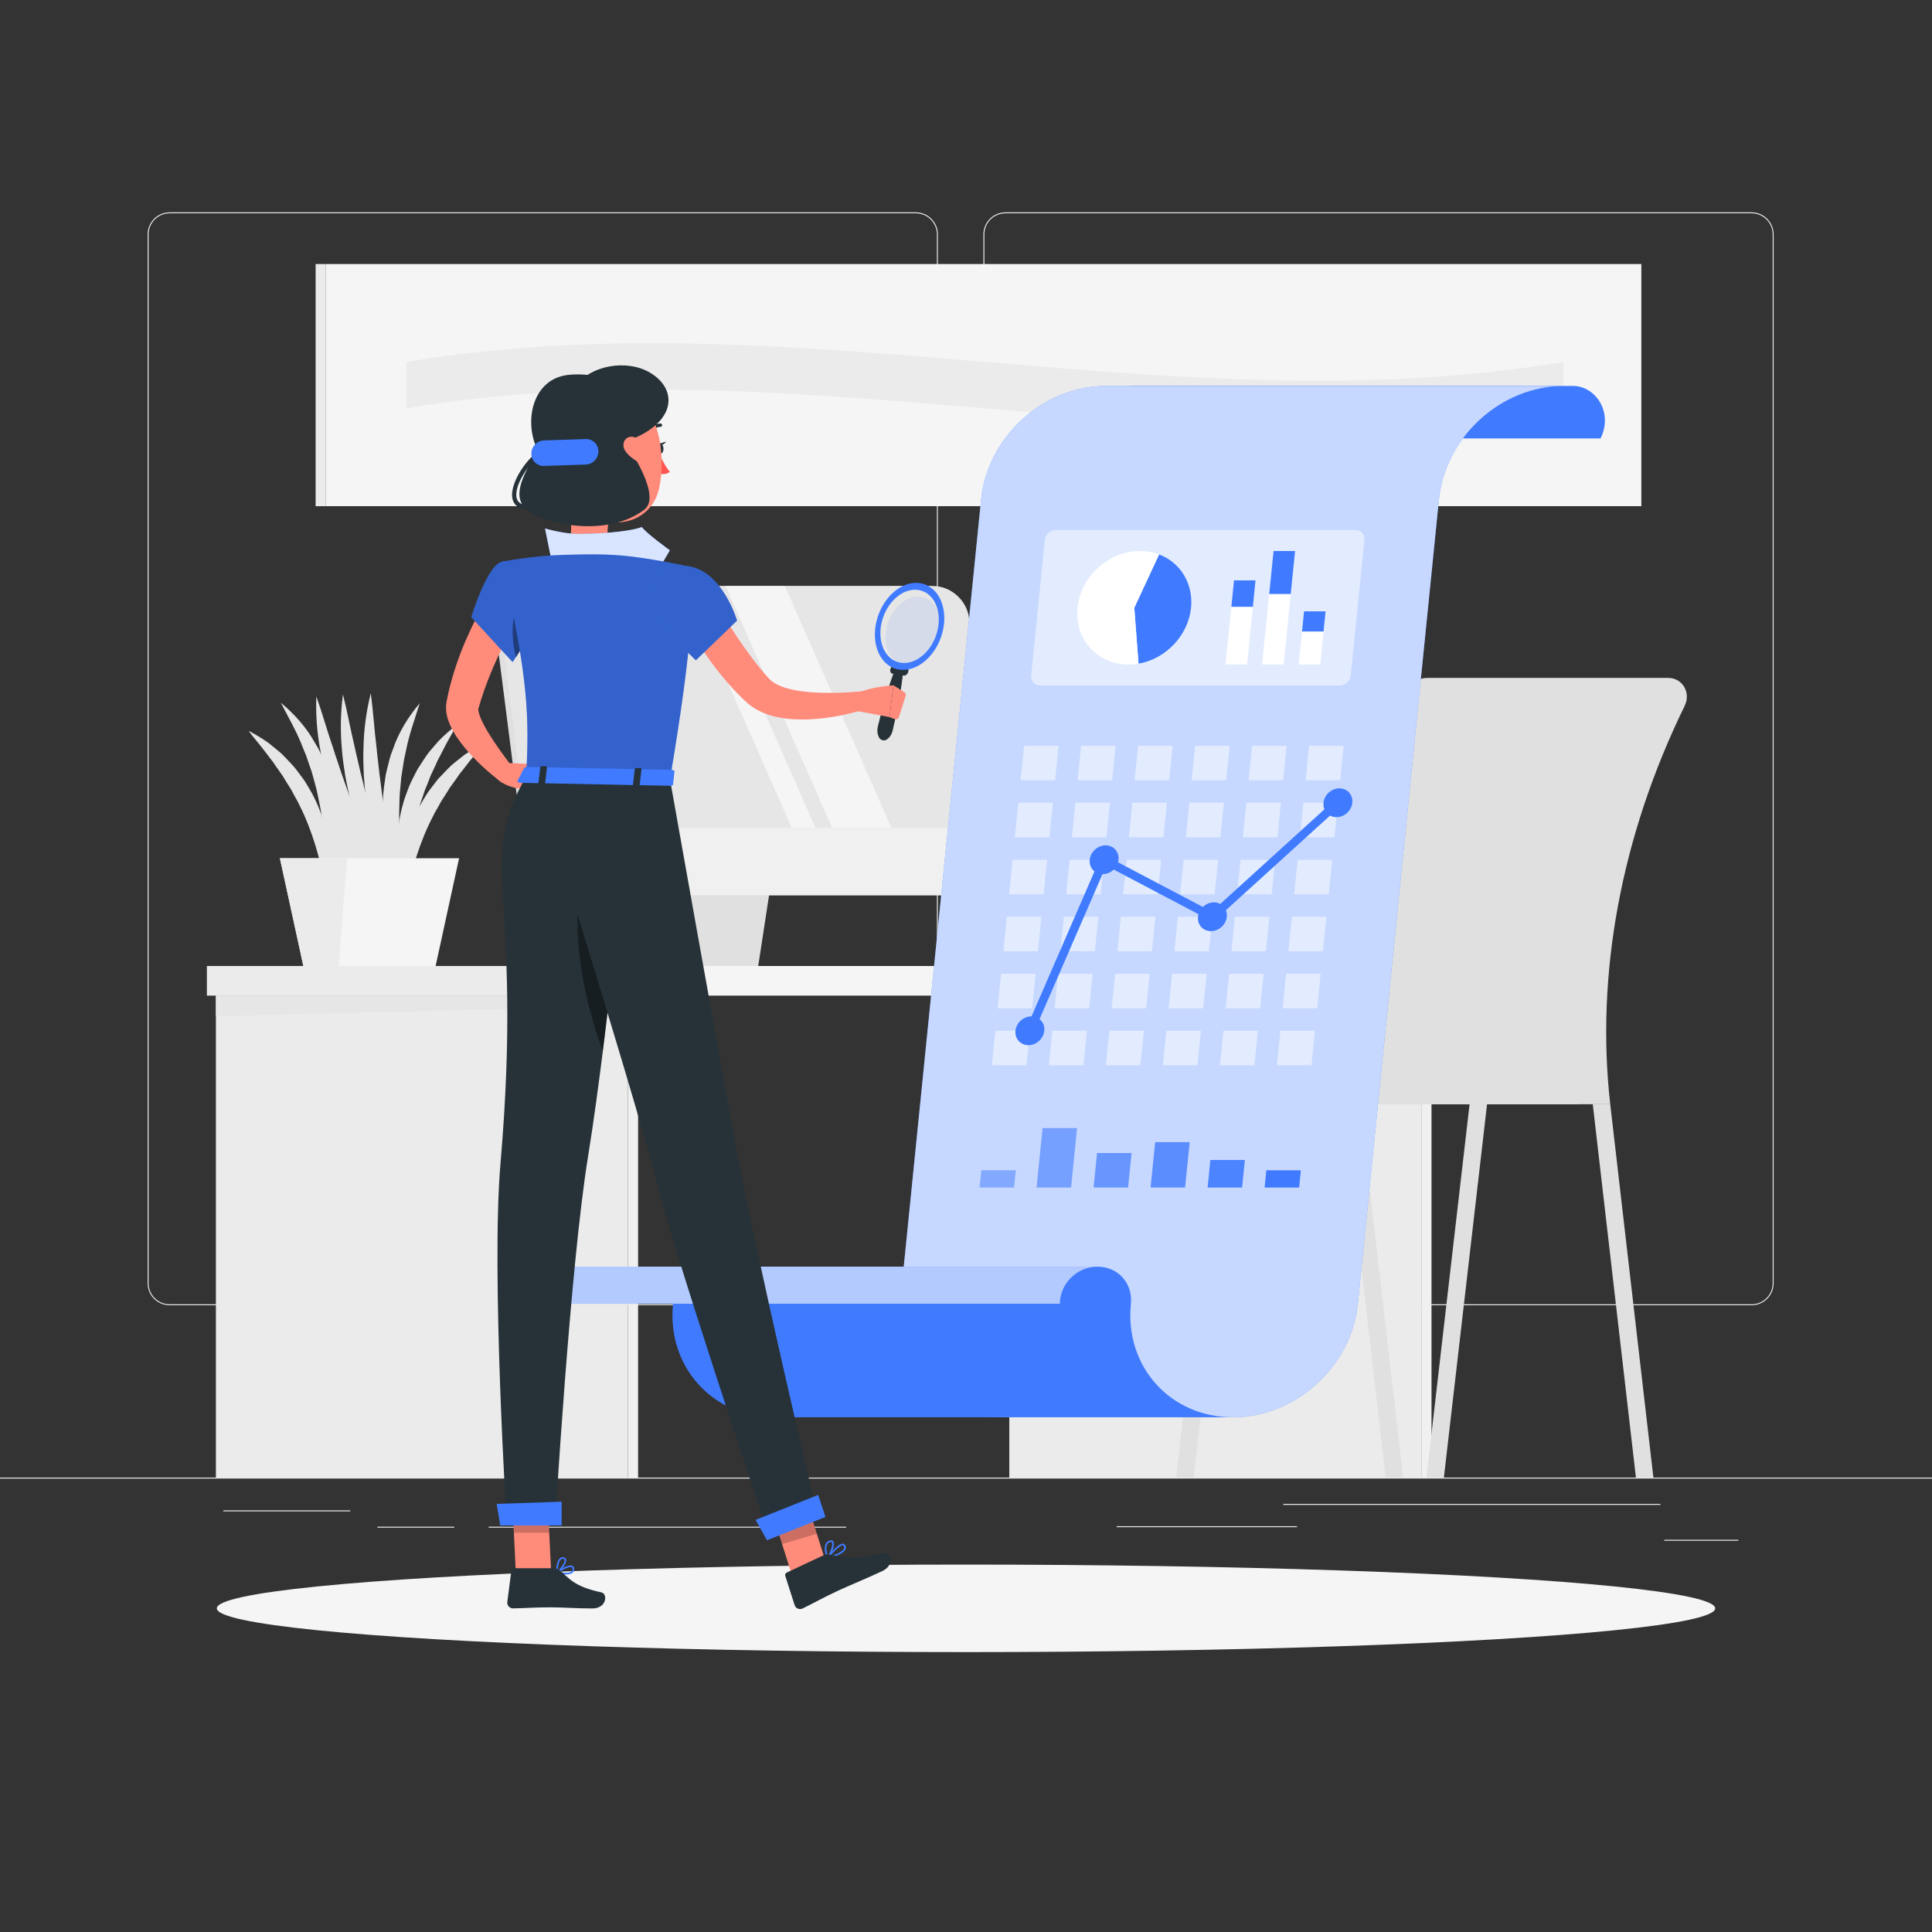 <?xml version="1.0" encoding="utf-8"?>
<!-- Generator: Adobe Illustrator 27.5.0, SVG Export Plug-In . SVG Version: 6.00 Build 0)  -->
<svg version="1.1" xmlns="http://www.w3.org/2000/svg" xmlns:xlink="http://www.w3.org/1999/xlink" x="0px" y="0px"
	 viewBox="0 0 500 500" style="enable-background:new 0 0 500 500;" xml:space="preserve">
<rect x="0" y="0" width="500" height="500" fill="#333333" stroke="none"/>
<g id="Background_Complete">
	<g>
		<rect y="382.398" style="fill:#EBEBEB;" width="500" height="0.25"/>
		<rect x="332.111" y="389.208" style="fill:#EBEBEB;" width="97.597" height="0.25"/>
		<rect x="289" y="394.986" style="fill:#EBEBEB;" width="46.667" height="0.25"/>
		<rect x="430.709" y="398.494" style="fill:#EBEBEB;" width="19.192" height="0.25"/>
		<rect x="126.473" y="395.111" style="fill:#EBEBEB;" width="92.527" height="0.25"/>
		<rect x="97.667" y="395.111" style="fill:#EBEBEB;" width="19.903" height="0.25"/>
		<rect x="57.792" y="390.888" style="fill:#EBEBEB;" width="32.862" height="0.25"/>
		<path style="fill:#EBEBEB;" d="M237.014,337.8H43.915c-3.147,0-5.708-2.56-5.708-5.708V60.66c0-3.147,2.561-5.708,5.708-5.708
			h193.099c3.146,0,5.707,2.561,5.707,5.708v271.432C242.721,335.239,240.16,337.8,237.014,337.8z M43.915,55.203
			c-3.01,0-5.458,2.448-5.458,5.458v271.432c0,3.01,2.448,5.458,5.458,5.458h193.099c3.009,0,5.457-2.448,5.457-5.458V60.66
			c0-3.009-2.448-5.458-5.457-5.458H43.915z"/>
		<path style="fill:#EBEBEB;" d="M453.31,337.8H260.212c-3.147,0-5.707-2.56-5.707-5.708V60.66c0-3.147,2.561-5.708,5.707-5.708
			H453.31c3.148,0,5.708,2.561,5.708,5.708v271.432C459.019,335.239,456.458,337.8,453.31,337.8z M260.212,55.203
			c-3.009,0-5.457,2.448-5.457,5.458v271.432c0,3.01,2.448,5.458,5.457,5.458H453.31c3.01,0,5.458-2.448,5.458-5.458V60.66
			c0-3.009-2.448-5.458-5.458-5.458H260.212z"/>
	</g>
	<g>
		<g>
			
				<rect x="53.541" y="250" transform="matrix(-1 -1.224647e-16 1.224647e-16 -1 225.458 507.667)" style="fill:#EBEBEB;" width="118.376" height="7.667"/>
			
				<rect x="55.874" y="257.667" transform="matrix(-1 -1.224647e-16 1.224647e-16 -1 218.373 640.065)" style="fill:#EBEBEB;" width="106.625" height="124.732"/>
			<rect x="162.499" y="257.667" style="fill:#F0F0F0;" width="2.64" height="124.732"/>
			<polygon style="fill:#E6E6E6;" points="162.499,257.667 55.874,257.667 55.874,263 162.499,260.333 			"/>
			
				<rect x="261.208" y="257.667" transform="matrix(-1 -1.224647e-16 1.224647e-16 -1 629.04 640.065)" style="fill:#EBEBEB;" width="106.624" height="124.732"/>
			<rect x="367.832" y="257.667" style="fill:#F0F0F0;" width="2.64" height="124.732"/>
			<polygon style="fill:#E6E6E6;" points="367.832,257.667 261.208,257.667 261.208,263 367.832,260.333 			"/>
			<rect x="171.917" y="250" style="fill:#F5F5F5;" width="207.111" height="7.667"/>
		</g>
		<g>
			<path style="fill:#E0E0E0;" d="M145.219,231.664h105.119c4.499,0,7.71-3.681,7.136-8.18l-8.124-63.638
				c-0.574-4.499-4.725-8.18-9.225-8.18H135.006c-4.499,0-7.71,3.681-7.136,8.18l8.124,63.638
				C136.569,227.983,140.72,231.664,145.219,231.664z"/>
			<polygon style="fill:#E0E0E0;" points="180.705,198.327 204.157,198.327 196.225,250 172.773,250 			"/>
			<path style="fill:#E6E6E6;" d="M146.636,231.664h105.119c4.499,0,7.71-3.681,7.136-8.18l-8.124-63.638
				c-0.574-4.499-4.725-8.18-9.224-8.18H136.423c-4.499,0-7.71,3.681-7.136,8.18l8.124,63.638
				C137.986,227.983,142.137,231.664,146.636,231.664z"/>
			<polygon style="fill:#F5F5F5;" points="187.791,151.666 203.124,151.666 230.706,214.273 215.373,214.273 			"/>
			<polygon style="fill:#F5F5F5;" points="177.333,151.666 183.471,151.666 211.052,214.273 204.915,214.273 			"/>
			<path style="fill:#F0F0F0;" d="M257.715,214.273l1.176,9.211c0.574,4.499-2.637,8.18-7.136,8.18H146.636
				c-4.499,0-8.65-3.681-9.224-8.18l-1.176-9.211H257.715z"/>
		</g>
		<g>
			<g>
				<path style="fill:#E6E6E6;" d="M105.135,233.07c-1.211-3.889-1.228-8.082-0.644-12.127c0.622-4.052,1.872-8.046,3.783-11.702
					c0.441-0.933,1.025-1.786,1.535-2.68l0.811-1.313c0.285-0.428,0.599-0.835,0.909-1.245c0.625-0.816,1.239-1.637,1.881-2.435
					c0.695-0.754,1.406-1.492,2.119-2.221l1.076-1.084c0.372-0.347,0.774-0.665,1.168-0.988c0.788-0.646,1.584-1.277,2.384-1.893
					c1.66-1.164,3.422-2.184,5.205-3.101c-1.197,1.669-2.555,3.084-3.761,4.631c-0.592,0.784-1.187,1.554-1.791,2.307
					c-0.293,0.385-0.616,0.741-0.9,1.131l-0.822,1.188c-0.552,0.785-1.109,1.561-1.677,2.324c-0.491,0.82-1.009,1.615-1.516,2.417
					c-0.246,0.405-0.53,0.786-0.767,1.195l-0.68,1.245c-0.447,0.831-0.977,1.62-1.365,2.48c-1.755,3.344-3.147,6.859-4.319,10.488
					C106.601,225.33,105.701,229.081,105.135,233.07z"/>
				<path style="fill:#E6E6E6;" d="M84.112,230.152c-0.52-3.996-1.377-7.757-2.5-11.412c-1.131-3.642-2.483-7.172-4.199-10.537
					c-0.379-0.865-0.899-1.659-1.337-2.495l-0.666-1.253c-0.233-0.412-0.512-0.796-0.754-1.203
					c-0.497-0.807-1.007-1.608-1.488-2.434c-0.56-0.769-1.107-1.551-1.65-2.343l-0.809-1.198c-0.279-0.392-0.598-0.752-0.887-1.141
					c-0.595-0.761-1.182-1.537-1.765-2.328c-1.188-1.561-2.531-2.991-3.708-4.674c1.774,0.938,3.524,1.978,5.17,3.161
					c0.793,0.625,1.582,1.265,2.362,1.92c0.39,0.328,0.788,0.649,1.156,1.001l1.064,1.096c0.705,0.738,1.408,1.484,2.094,2.245
					c0.633,0.804,1.237,1.633,1.853,2.456c0.305,0.413,0.615,0.824,0.895,1.255l0.796,1.322c0.5,0.899,1.074,1.76,1.504,2.697
					c1.87,3.677,3.074,7.686,3.65,11.744C85.433,222.085,85.367,226.277,84.112,230.152z"/>
				<path style="fill:#E6E6E6;" d="M84.426,231.949c0.117-4.516,0.037-8.889-0.283-13.223c-0.322-4.329-0.945-8.588-1.87-12.763
					c-0.387-2.11-1.065-4.136-1.599-6.213c-0.345-1.011-0.718-2.013-1.049-3.036c-0.311-1.033-0.734-2.017-1.158-3.007
					c-1.51-4.069-3.705-7.805-5.794-11.849c3.448,2.882,6.594,6.333,8.815,10.357l0.877,1.488c0.29,0.498,0.493,1.036,0.745,1.554
					c0.485,1.043,0.946,2.1,1.403,3.16c0.729,2.181,1.51,4.362,1.943,6.626c0.992,4.495,1.351,9.12,1.044,13.677
					C87.162,223.265,86.282,227.8,84.426,231.949z"/>
				<path style="fill:#E6E6E6;" d="M103.419,234.661c-2.423-4.112-4.118-8.572-5.527-13.093c-1.387-4.534-2.397-9.182-3.032-13.885
					c-0.356-2.346-0.525-4.717-0.708-7.081c-0.076-2.375-0.208-4.743-0.084-7.119c0.103-4.742,0.733-9.483,1.895-14.088
					c0.629,4.732,0.901,9.354,1.471,13.961c0.203,2.303,0.537,4.594,0.766,6.886l0.447,3.43c0.12,1.146,0.285,2.287,0.457,3.427
					c0.612,4.57,1.307,9.131,2.058,13.706L103.419,234.661z"/>
				<path style="fill:#E6E6E6;" d="M102.481,233.75c-2.877-3.808-5.071-8.045-6.987-12.375c-1.896-4.346-3.431-8.848-4.599-13.447
					c-0.621-2.29-1.061-4.626-1.513-6.954c-0.347-2.35-0.749-4.688-0.897-7.063c-0.44-4.723-0.356-9.505,0.272-14.212
					c1.166,4.63,1.965,9.19,3.057,13.701c0.465,2.265,1.059,4.502,1.548,6.754l0.835,3.357c0.25,1.125,0.545,2.239,0.846,3.352
					c1.13,4.47,2.343,8.922,3.611,13.381L102.481,233.75z"/>
				<path style="fill:#E6E6E6;" d="M100.629,232.74c-3.223-3.52-5.807-7.531-8.123-11.661c-2.297-4.147-4.251-8.485-5.847-12.953
					c-0.834-2.221-1.493-4.506-2.162-6.78c-0.568-2.307-1.188-4.597-1.56-6.947c-0.884-4.66-1.251-9.429-1.07-14.174
					c1.598,4.499,2.823,8.963,4.337,13.351c0.677,2.211,1.479,4.382,2.178,6.577l1.149,3.263c0.355,1.096,0.753,2.178,1.158,3.258
					c1.547,4.343,3.174,8.661,4.858,12.98L100.629,232.74z"/>
				<path style="fill:#E6E6E6;" d="M105.787,231.535c-1.912-3.597-2.706-7.713-2.882-11.797c-0.141-4.097,0.346-8.254,1.546-12.201
					c0.26-0.998,0.676-1.946,1.011-2.918l0.554-1.441c0.2-0.473,0.434-0.932,0.662-1.392c0.463-0.918,0.914-1.839,1.397-2.742
					c0.543-0.87,1.105-1.727,1.67-2.576l0.857-1.265c0.301-0.41,0.637-0.797,0.964-1.187c0.654-0.781,1.32-1.548,1.991-2.302
					c1.415-1.452,2.957-2.781,4.54-4.014c-0.866,1.862-1.939,3.505-2.836,5.248c-0.436,0.88-0.878,1.747-1.332,2.6
					c-0.217,0.433-0.468,0.843-0.675,1.278l-0.588,1.32c-0.397,0.874-0.8,1.74-1.217,2.595c-0.33,0.897-0.692,1.774-1.041,2.656
					c-0.167,0.444-0.375,0.87-0.532,1.316l-0.437,1.35c-0.285,0.9-0.659,1.773-0.881,2.69c-1.104,3.612-1.82,7.324-2.298,11.107
					C105.79,223.657,105.602,227.51,105.787,231.535z"/>
				<path style="fill:#E6E6E6;" d="M105.79,233.36c-2.55-3.762-4.207-8.075-5.333-12.491c-1.097-4.434-1.549-9.05-1.356-13.65
					c0.032-2.305,0.421-4.589,0.758-6.863c0.266-1.123,0.535-2.245,0.831-3.356c0.157-0.554,0.263-1.118,0.462-1.66l0.604-1.618
					c1.485-4.35,3.982-8.296,6.875-11.735c-1.352,4.346-2.862,8.408-3.64,12.678c-0.244,1.049-0.489,2.092-0.615,3.163
					c-0.148,1.065-0.341,2.117-0.504,3.172c-0.163,2.139-0.478,4.251-0.491,6.397c-0.183,4.272-0.054,8.575,0.384,12.894
					C104.205,224.614,104.888,228.934,105.79,233.36z"/>
				<polygon style="fill:#E6E6E6;" points="98.952,227.644 86.883,207.075 85.388,227.11 				"/>
			</g>
			<g>
				<polygon style="fill:#F5F5F5;" points="118.813,222.102 72.437,222.102 78.51,250 112.74,250 				"/>
				<polygon style="fill:#EBEBEB;" points="89.84,222.102 72.437,222.102 78.51,250 87.65,250 				"/>
			</g>
		</g>
		<g>
			<path style="fill:#E0E0E0;" d="M416.729,285.78h-73.721c-3.942-34.84,3.299-72.293,21.366-107.281
				c0.964-1.866,2.921-3.055,4.965-3.055h62.373c3.738,0,5.958,3.809,4.272,7.257C419.467,216.473,412.944,252.331,416.729,285.78z"
				/>
			<path style="fill:#E0E0E0;" d="M399.24,276.606h-81.26c-5.046,0-9.174,4.128-9.174,9.174h99.608
				C408.414,280.734,404.285,276.606,399.24,276.606z"/>
			<polygon style="fill:#E0E0E0;" points="363.132,382.398 358.61,382.398 347.44,285.78 351.962,285.78 			"/>
			<polygon style="fill:#E0E0E0;" points="427.899,382.398 423.376,382.398 412.207,285.78 416.729,285.78 			"/>
			<polygon style="fill:#E0E0E0;" points="369.155,382.398 373.678,382.398 384.848,285.78 380.325,285.78 			"/>
			<polygon style="fill:#E0E0E0;" points="304.389,382.398 308.911,382.398 320.081,285.78 315.559,285.78 			"/>
		</g>
		<g>
			<rect x="84.257" y="68.333" style="fill:#F5F5F5;" width="340.52" height="62.667"/>
			
				<rect x="81.685" y="68.333" transform="matrix(-1 -1.224647e-16 1.224647e-16 -1 165.942 199.333)" style="fill:#EBEBEB;" width="2.573" height="62.667"/>
			<path style="fill:#EBEBEB;" d="M404.556,105.667c-99.778,16.8-199.556-16.8-299.333,0c0-4,0-8,0-12
				c99.778-16.8,199.556,16.8,299.333,0C404.556,97.667,404.556,101.667,404.556,105.667z"/>
		</g>
	</g>
</g>
<g id="Background_Simple" style="display:none;">
	<g style="display:inline;">
		<path style="fill:#407BFF;" d="M256.259,136.555c-61.957,12.099-181.96,17.099-166.238,106.023
			c15.606,88.272,152.073,79.541,214.675,51.502c63.286-28.346,184.806-151.554,107.592-205.232
			C359.162,51.915,324.695,123.191,256.259,136.555z"/>
		<path style="opacity:0.9;fill:#FFFFFF;" d="M256.259,136.555c-61.957,12.099-181.96,17.099-166.238,106.023
			c15.606,88.272,152.073,79.541,214.675,51.502c63.286-28.346,184.806-151.554,107.592-205.232
			C359.162,51.915,324.695,123.191,256.259,136.555z"/>
	</g>
</g>
<g id="Shadow_1_">
	<ellipse id="_x3C_Path_x3E__177_" style="fill:#F5F5F5;" cx="250" cy="416.238" rx="193.889" ry="11.323"/>
</g>
<g id="Data_Sheet">
	<g>
		<g>
			<path style="fill:#407BFF;" d="M377.946,99.876h29.134c5.798,0,10.508,6.792,7.145,13.584H298.767
				c4.029-7.972-3.145-13.584-7.145-13.584H377.946z"/>
			<g>
				<path style="fill:#407BFF;" d="M286.241,99.876h89.123h29.372c-16.221,0-30.698,13.151-32.333,29.372l-20.986,208.168
					c-1.635,16.222-16.111,29.372-32.333,29.372h-59.752c-16.222,0-28.046-13.151-26.411-29.372l20.986-208.168
					C255.543,113.026,270.019,99.876,286.241,99.876z"/>
				<path style="opacity:0.7;fill:#FFFFFF;" d="M286.241,99.876h89.123h29.372c-16.221,0-30.698,13.151-32.333,29.372
					l-20.986,208.168c-1.635,16.222-16.111,29.372-32.333,29.372h-59.752c-16.222,0-28.046-13.151-26.411-29.372l20.986-208.168
					C255.543,113.026,270.019,99.876,286.241,99.876z"/>
			</g>
			<path style="fill:#407BFF;" d="M292.673,337.417L292.673,337.417c0.535-5.303-3.331-9.601-8.633-9.601h-29.133h-89.363
				c5.303,0,9.168,4.299,8.633,9.601l0,0c-1.635,16.222,10.19,29.372,26.411,29.372h89.123h29.372
				C302.863,366.789,291.038,353.638,292.673,337.417z"/>
			<g>
				<path style="fill:#407BFF;" d="M171.793,327.815h-29.134c-5.303,0-9.675,4.299-9.766,9.602h141.381
					c0.091-5.303,4.464-9.602,9.767-9.602H171.793z"/>
				<path style="opacity:0.6;fill:#FFFFFF;" d="M171.793,327.815h-29.134c-5.303,0-9.675,4.299-9.766,9.602h141.381
					c0.091-5.303,4.464-9.602,9.767-9.602H171.793z"/>
			</g>
		</g>
		<g>
			<g>
				<g style="opacity:0.5;">
					<polygon style="fill:#FFFFFF;" points="273.07,201.933 264.135,201.933 265.036,192.998 273.971,192.998 					"/>
					<polygon style="fill:#FFFFFF;" points="287.823,201.933 278.888,201.933 279.789,192.998 288.724,192.998 					"/>
					<polygon style="fill:#FFFFFF;" points="302.576,201.933 293.641,201.933 294.542,192.998 303.477,192.998 					"/>
					<polygon style="fill:#FFFFFF;" points="317.329,201.933 308.395,201.933 309.295,192.998 318.23,192.998 					"/>
					<polygon style="fill:#FFFFFF;" points="332.083,201.933 323.148,201.933 324.049,192.998 332.983,192.998 					"/>
					<polygon style="fill:#FFFFFF;" points="346.836,201.933 337.901,201.933 338.802,192.998 347.737,192.998 					"/>
					<polygon style="fill:#FFFFFF;" points="271.582,216.686 262.648,216.686 263.548,207.751 272.483,207.751 					"/>
					<polygon style="fill:#FFFFFF;" points="286.336,216.686 277.401,216.686 278.302,207.751 287.237,207.751 					"/>
					<polygon style="fill:#FFFFFF;" points="301.089,216.686 292.154,216.686 293.055,207.751 301.99,207.751 					"/>
					<polygon style="fill:#FFFFFF;" points="315.842,216.686 306.907,216.686 307.808,207.751 316.743,207.751 					"/>
					<polygon style="fill:#FFFFFF;" points="330.595,216.686 321.661,216.686 322.561,207.751 331.496,207.751 					"/>
					<polygon style="fill:#FFFFFF;" points="345.349,216.686 336.414,216.686 337.315,207.751 346.249,207.751 					"/>
					<polygon style="fill:#FFFFFF;" points="270.095,231.439 261.16,231.439 262.061,222.504 270.996,222.504 					"/>
					<polygon style="fill:#FFFFFF;" points="284.848,231.439 275.914,231.439 276.814,222.504 285.749,222.504 					"/>
					<polygon style="fill:#FFFFFF;" points="299.602,231.439 290.667,231.439 291.568,222.504 300.502,222.504 					"/>
					<polygon style="fill:#FFFFFF;" points="314.355,231.439 305.42,231.439 306.321,222.504 315.256,222.504 					"/>
					<polygon style="fill:#FFFFFF;" points="329.108,231.439 320.173,231.439 321.074,222.504 330.009,222.504 					"/>
					<polygon style="fill:#FFFFFF;" points="343.861,231.439 334.927,231.439 335.827,222.504 344.762,222.504 					"/>
					<polygon style="fill:#FFFFFF;" points="268.608,246.192 259.673,246.192 260.574,237.258 269.509,237.258 					"/>
					<polygon style="fill:#FFFFFF;" points="283.361,246.192 274.426,246.192 275.327,237.258 284.262,237.258 					"/>
					<polygon style="fill:#FFFFFF;" points="298.114,246.192 289.18,246.192 290.08,237.258 299.015,237.258 					"/>
					<polygon style="fill:#FFFFFF;" points="312.868,246.192 303.933,246.192 304.833,237.258 313.768,237.258 					"/>
					<polygon style="fill:#FFFFFF;" points="327.621,246.192 318.686,246.192 319.587,237.258 328.522,237.258 					"/>
					<polygon style="fill:#FFFFFF;" points="342.374,246.192 333.439,246.192 334.34,237.258 343.275,237.258 					"/>
					<polygon style="fill:#FFFFFF;" points="267.121,260.946 258.186,260.946 259.086,252.011 268.021,252.011 					"/>
					<polygon style="fill:#FFFFFF;" points="281.874,260.946 272.939,260.946 273.84,252.011 282.775,252.011 					"/>
					<polygon style="fill:#FFFFFF;" points="296.627,260.946 287.692,260.946 288.593,252.011 297.528,252.011 					"/>
					<polygon style="fill:#FFFFFF;" points="311.38,260.946 302.445,260.946 303.346,252.011 312.281,252.011 					"/>
					<polygon style="fill:#FFFFFF;" points="326.134,260.946 317.199,260.946 318.099,252.011 327.034,252.011 					"/>
					<polygon style="fill:#FFFFFF;" points="340.887,260.946 331.952,260.946 332.853,252.011 341.788,252.011 					"/>
					<polygon style="fill:#FFFFFF;" points="265.633,275.699 256.698,275.699 257.599,266.764 266.534,266.764 					"/>
					<polygon style="fill:#FFFFFF;" points="280.387,275.699 271.452,275.699 272.352,266.764 281.287,266.764 					"/>
					<polygon style="fill:#FFFFFF;" points="295.14,275.699 286.205,275.699 287.106,266.764 296.04,266.764 					"/>
					<polygon style="fill:#FFFFFF;" points="309.893,275.699 300.958,275.699 301.859,266.764 310.794,266.764 					"/>
					<polygon style="fill:#FFFFFF;" points="324.646,275.699 315.711,275.699 316.612,266.764 325.547,266.764 					"/>
					<polygon style="fill:#FFFFFF;" points="339.399,275.699 330.465,275.699 331.365,266.764 340.3,266.764 					"/>
				</g>
				<g>
					<path style="fill:#407BFF;" d="M270.262,266.764c-0.208,2.059-2.045,3.728-4.104,3.728s-3.56-1.669-3.352-3.728
						c0.207-2.059,2.045-3.728,4.104-3.728C268.969,263.036,270.47,264.705,270.262,266.764z"/>
					<path style="fill:#407BFF;" d="M289.477,222.504c-0.208,2.059-2.045,3.728-4.104,3.728c-2.059,0-3.56-1.669-3.352-3.728
						c0.208-2.059,2.045-3.728,4.104-3.728C288.184,218.776,289.685,220.445,289.477,222.504z"/>
					<path style="fill:#407BFF;" d="M317.496,237.258c-0.207,2.059-2.045,3.728-4.104,3.728c-2.059,0-3.56-1.669-3.352-3.728
						c0.207-2.059,2.045-3.728,4.104-3.728C316.203,233.529,317.704,235.199,317.496,237.258z"/>
					<path style="fill:#407BFF;" d="M349.978,207.751c-0.208,2.059-2.045,3.728-4.104,3.728c-2.059,0-3.56-1.669-3.352-3.728
						c0.208-2.059,2.045-3.728,4.104-3.728C348.684,204.023,350.185,205.692,349.978,207.751z"/>
					<path style="fill:#407BFF;" d="M266.534,267.857c-0.145,0-0.293-0.029-0.435-0.09c-0.554-0.24-0.808-0.884-0.567-1.438
						l19.215-44.26c0.121-0.279,0.353-0.495,0.64-0.596c0.287-0.102,0.603-0.079,0.872,0.064l27.342,14.396l31.914-28.991
						c0.447-0.406,1.138-0.373,1.544,0.074c0.406,0.447,0.373,1.138-0.074,1.543l-32.481,29.506
						c-0.34,0.309-0.837,0.372-1.244,0.158l-26.977-14.204l-18.746,43.179C267.358,267.611,266.956,267.857,266.534,267.857z"/>
				</g>
			</g>
			<g>
				<polygon style="opacity:0.5;fill:#407BFF;" points="262.444,307.34 253.509,307.34 253.959,302.872 262.894,302.872 				"/>
				<polygon style="opacity:0.6;fill:#407BFF;" points="277.197,307.34 268.262,307.34 269.813,291.95 278.748,291.95 				"/>
				<polygon style="opacity:0.7;fill:#407BFF;" points="291.95,307.34 283.015,307.34 283.916,298.405 292.851,298.405 				"/>
				<polygon style="opacity:0.8;fill:#407BFF;" points="306.703,307.34 297.768,307.34 298.953,295.592 307.888,295.592 				"/>
				<polygon style="opacity:0.9;fill:#407BFF;" points="321.456,307.34 312.522,307.34 313.241,300.206 322.176,300.206 				"/>
				<polygon style="fill:#407BFF;" points="336.21,307.34 327.275,307.34 327.725,302.872 336.66,302.872 				"/>
			</g>
			<g>
				<path style="opacity:0.5;fill:#FFFFFF;" d="M346.74,177.406h-77.563c-1.419,0-2.453-1.15-2.31-2.569l3.538-35.097
					c0.143-1.419,1.409-2.569,2.828-2.569h77.563c1.419,0,2.453,1.15,2.31,2.569l-3.538,35.097
					C349.424,176.256,348.159,177.406,346.74,177.406z"/>
				<g>
					<path style="fill:#407BFF;" d="M293.554,157.291l6.417-13.806c5.578,2.108,8.896,7.644,8.275,13.806
						c-0.716,7.101-6.482,13.236-13.6,14.469L293.554,157.291z"/>
					<path style="fill:#FFFFFF;" d="M293.554,157.291l1.093,14.469c-0.857,0.149-1.718,0.223-2.574,0.223
						c-8.06,0-14.024-6.632-13.211-14.692c0.813-8.06,8.113-14.692,16.173-14.692c1.714,0,3.384,0.3,4.936,0.886L293.554,157.291z"
						/>
				</g>
				<g>
					<polygon style="fill:#FFFFFF;" points="328.473,153.721 334.042,153.721 332.204,171.959 326.635,171.959 					"/>
					<g>
						<polygon style="fill:#FFFFFF;" points="336.964,163.421 342.533,163.421 341.672,171.959 336.103,171.959 						"/>
						<polygon style="fill:#407BFF;" points="336.964,163.421 342.533,163.421 343.058,158.214 337.488,158.214 						"/>
					</g>
					<polygon style="fill:#407BFF;" points="328.473,153.721 334.042,153.721 335.164,142.599 329.594,142.599 					"/>
					<polygon style="fill:#FFFFFF;" points="318.67,157.042 324.239,157.042 322.736,171.959 317.166,171.959 					"/>
					<polygon style="fill:#407BFF;" points="318.67,157.042 324.239,157.042 324.929,150.203 319.36,150.203 					"/>
				</g>
			</g>
		</g>
	</g>
</g>
<g id="Character_1_">
	<g>
		<g>
			<path style="fill:#FF8B7B;" d="M134.296,159.552c-0.434,0.73-0.949,1.647-1.425,2.493c-0.484,0.863-0.954,1.741-1.411,2.626
				c-0.904,1.776-1.811,3.554-2.637,5.366c-1.672,3.614-3.142,7.304-4.327,11.042l-0.412,1.406l-0.208,0.704l-0.052,0.175
				c0.002-0.009,0.001-0.019-0.001-0.029c-0.008-0.025-0.005-0.017-0.017-0.025c-0.063,0.03-0.05,0.641,0.157,1.325
				c0.413,1.408,1.298,3.117,2.275,4.756c1.994,3.3,4.465,6.649,6.919,9.851l-3.196,3.358c-3.516-2.65-6.69-5.518-9.605-8.994
				c-1.439-1.765-2.831-3.611-3.931-6.11c-0.529-1.263-1.058-2.726-0.991-4.793c0.021-0.267,0.034-0.522,0.081-0.803l0.071-0.414
				l0.043-0.205l0.173-0.818l0.348-1.637c1.027-4.33,2.451-8.512,4.146-12.552c0.863-2.014,1.776-4.003,2.79-5.944
				c0.505-0.972,1.024-1.936,1.565-2.896c0.542-0.981,1.084-1.869,1.755-2.914L134.296,159.552z"/>
			<path style="fill:#FF8B7B;" d="M130.876,197.448l7.52,0.31l-3.027,6.457c0,0-5.351-0.304-7.359-3.549L130.876,197.448z"/>
			<polygon style="fill:#FF8B7B;" points="140.257,200.663 138.398,206.441 135.369,204.215 138.396,197.758 			"/>
			<path style="fill:#407BFF;" d="M146.501,407.457c-0.846,0-1.773-0.175-2.422-0.328c-0.085-0.02-0.15-0.088-0.166-0.173
				c-0.016-0.085,0.02-0.171,0.091-0.219c0.31-0.207,3.065-2.001,4.137-1.518c0.169,0.076,0.383,0.244,0.44,0.609
				c0.075,0.485-0.04,0.873-0.343,1.152C147.853,407.336,147.205,407.457,146.501,407.457z M144.688,406.819
				c1.598,0.319,2.795,0.264,3.253-0.16c0.195-0.18,0.264-0.432,0.211-0.771c-0.028-0.183-0.113-0.243-0.184-0.275
				C147.403,405.356,145.812,406.134,144.688,406.819z"/>
			<path style="fill:#407BFF;" d="M144.129,407.135c-0.038,0-0.076-0.01-0.109-0.029c-0.067-0.039-0.109-0.11-0.11-0.187
				c-0.001-0.112-0.026-2.747,0.957-3.628c0.261-0.235,0.57-0.332,0.914-0.29c0.544,0.066,0.696,0.407,0.738,0.605
				c0.221,1.032-1.416,3.007-2.282,3.501C144.203,407.126,144.166,407.135,144.129,407.135z M145.635,403.425
				c-0.178,0-0.335,0.062-0.477,0.19c-0.587,0.526-0.77,2.005-0.808,2.882c0.861-0.695,1.878-2.178,1.743-2.807
				c-0.022-0.103-0.083-0.226-0.36-0.259C145.7,403.427,145.667,403.425,145.635,403.425z"/>
			<path style="fill:#407BFF;" d="M214.165,403.377c-0.077,0.005-0.152-0.029-0.195-0.091c-0.052-0.074-0.048-0.172,0.009-0.245
				c0.282-0.359,2.743-3.45,4.073-3.536c0.03-0.002,0.058-0.002,0.086-0.001c0.252,0.01,0.457,0.129,0.591,0.346
				c0.224,0.362,0.256,0.731,0.096,1.096c-0.53,1.211-3.12,2.04-4.617,2.426C214.194,403.374,214.18,403.376,214.165,403.377z
				 M218.059,399.928c-0.733,0.047-2.27,1.605-3.318,2.858c2.023-0.588,3.379-1.319,3.676-1.998
				c0.104-0.238,0.081-0.472-0.071-0.717c-0.059-0.096-0.131-0.139-0.235-0.144C218.094,399.927,218.077,399.927,218.059,399.928z"
				/>
			<path style="fill:#407BFF;" d="M214.165,403.377c-0.016,0.001-0.032,0-0.048-0.002c-0.077-0.011-0.142-0.061-0.169-0.131
				c-0.038-0.095-0.913-2.346-0.264-3.687c0.198-0.41,0.517-0.697,0.948-0.851c0.581-0.209,0.875-0.015,1.019,0.182
				c0.607,0.835-0.532,3.505-1.327,4.411C214.283,403.346,214.226,403.373,214.165,403.377z M215.039,399.043
				c-0.067,0.004-0.152,0.022-0.261,0.061c-0.319,0.114-0.546,0.318-0.694,0.625c-0.426,0.881-0.065,2.307,0.148,2.982
				c0.736-1.075,1.417-3.073,1.052-3.574C215.263,399.106,215.209,399.032,215.039,399.043z"/>
			<path style="fill:#FF8B7B;" d="M146.182,122.726c1.035,5.447,3.36,17.331-0.463,20.877c0,0,1.455,5.534,11.554,5.732
				c11.106,0.218,5.339-5.4,5.339-5.4c-6.053-1.564-5.871-6.05-4.791-10.246L146.182,122.726z"/>
			<g>
				<path style="fill:#407BFF;" d="M142.993,146.355l-1.943-9.584c0,0,4.674,1.396,8.56,1.396c3.885,0,12.324-0.303,16.512-1.76
					c1.153,1.639,7.236,6.01,7.236,6.01l-2.711,4.614L142.993,146.355z"/>
				<path style="opacity:0.8;fill:#FFFFFF;" d="M142.993,146.355l-1.943-9.584c0,0,4.674,1.396,8.56,1.396
					c3.885,0,12.324-0.303,16.512-1.76c1.153,1.639,7.236,6.01,7.236,6.01l-2.711,4.614L142.993,146.355z"/>
			</g>
			<path style="fill:#263238;" d="M167.862,112.279c-0.065-0.008-0.129-0.031-0.188-0.069c-0.201-0.132-0.26-0.401-0.131-0.601
				c1.294-2.002,3.294-2.011,3.379-2.011c0.239,0,0.435,0.197,0.436,0.437c0.002,0.239-0.19,0.431-0.428,0.431l0,0
				c-0.066,0-1.625,0.024-2.658,1.622C168.181,112.229,168.019,112.298,167.862,112.279z"/>
			<path style="fill:#FF5652;" d="M170.648,117.391c0,0,1.306,3.177,2.711,4.707c-0.958,0.913-2.621,0.503-2.621,0.503
				L170.648,117.391z"/>
			<path style="fill:#263238;" d="M169.966,116.124c0.013,0.739,0.414,1.336,0.896,1.335c0.482-0.002,0.863-0.602,0.85-1.34
				c-0.013-0.739-0.414-1.336-0.896-1.335C170.334,114.785,169.954,115.385,169.966,116.124z"/>
			<path style="fill:#263238;" d="M170.604,114.825l1.763-0.517C172.367,114.308,171.482,115.697,170.604,114.825z"/>
			<polygon style="fill:#FF8B7B;" points="205.432,409.154 214.298,406.097 208.043,386.37 199.178,389.427 			"/>
			<polygon style="fill:#FF8B7B;" points="133.482,406.918 142.635,406.918 141.622,385.722 132.469,385.722 			"/>
			<path style="fill:#263238;" d="M143.346,405.859h-10.283c-0.374,0-0.674,0.26-0.722,0.625l-1.058,8.136
				c-0.11,0.844,0.627,1.642,1.49,1.628c3.584-0.062,5.309-0.272,9.831-0.272c2.782,0,6.85,0.289,10.692,0.289
				c3.758,0,3.993-3.799,2.389-4.143c-7.195-1.543-8.357-3.67-10.802-5.7C144.442,406.055,143.893,405.859,143.346,405.859z"/>
			<path style="fill:#263238;" d="M213.141,402.496l-9.514,4.473c-0.346,0.163-0.514,0.523-0.404,0.866l2.451,7.641
				c0.254,0.792,1.273,1.177,2.065,0.788c3.29-1.614,4.797-2.55,8.982-4.517c2.574-1.21,8.024-3.46,11.579-5.131
				c3.477-1.634,2.093-5.09,0.464-4.695c-7.307,1.768-10.844,1.131-13.961,0.404C214.239,402.193,213.648,402.258,213.141,402.496z"
				/>
			<g>
				<polygon style="opacity:0.2;" points="208.043,386.376 211.395,396.944 202.4,399.602 199.174,389.434 				"/>
				<polygon style="opacity:0.2;" points="132.467,385.728 141.624,385.728 142.142,396.654 132.985,396.654 				"/>
			</g>
			<g>
				<path style="fill:#407BFF;" d="M129.908,145.372c-3.81,0.758-7.953,14.345-7.953,14.345l10.694,11.632
					c0,0,9.001-12.66,7.21-17.416C137.993,148.98,134.411,144.476,129.908,145.372z"/>
				<path style="opacity:0.2;" d="M129.908,145.372c-3.81,0.758-7.953,14.345-7.953,14.345l10.694,11.632
					c0,0,9.001-12.66,7.21-17.416C137.993,148.98,134.411,144.476,129.908,145.372z"/>
			</g>
			<path style="opacity:0.4;" d="M135.89,154.188c1.935-1.72,3.233-1.17,4.111,0.244c0.852,4.079-4.381,12.481-6.488,15.661
				C132.572,166.231,131.514,158.098,135.89,154.188z"/>
			<g>
				<path style="fill:#407BFF;" d="M178.806,148.526c0.688,4.004,0.837,16.196-5.417,53.162l-37.203-0.73
					c0.711-15.103,0.782-24.424-6.277-55.586c0,0,7.805-1.54,15.81-1.768c6.262-0.178,11.393-0.277,16.894,0.332
					c5.404,0.599,11.346,1.775,14.022,2.335C177.756,146.505,178.611,147.396,178.806,148.526z"/>
				<path style="opacity:0.2;" d="M178.806,148.526c0.688,4.004,0.837,16.196-5.417,53.162l-37.203-0.73
					c0.711-15.103,0.782-24.424-6.277-55.586c0,0,7.805-1.54,15.81-1.768c6.262-0.178,11.393-0.277,16.894,0.332
					c5.404,0.599,11.346,1.775,14.022,2.335C177.756,146.505,178.611,147.396,178.806,148.526z"/>
			</g>
			<path style="fill:#FF8B7B;" d="M145.119,113.666c0.711,9.071,0.819,12.923,5.475,17.566c7.003,6.983,17.964,4.279,19.971-4.784
				c1.806-8.158,0.339-21.622-8.591-25.204C153.175,97.714,144.407,104.595,145.119,113.666z"/>
			<path style="fill:#263238;" d="M147.516,96.978c-9.835,0.731-12.111,12.293-8.286,19.669c-6.101,9.288-5.357,12.631-3.413,14.798
				c3.352,3.735,20.593,8.24,30.913,0.47c4.609-3.47-3.929-15.814-3.929-15.814S167.766,95.473,147.516,96.978z"/>
			<path style="fill:#263238;" d="M136.759,131.825c-2.787,0-3.774-1.371-4.099-2.599c-1.047-3.957,3.996-11.754,8.995-13.906
				c0.278-0.12,0.599,0.009,0.718,0.286c0.119,0.277-0.009,0.598-0.286,0.718c-4.421,1.903-9.271,9.217-8.37,12.623
				c0.372,1.403,1.733,1.981,4.041,1.727c0.3-0.032,0.57,0.183,0.604,0.482c0.034,0.3-0.183,0.57-0.482,0.604
				C137.477,131.804,137.104,131.825,136.759,131.825z"/>
			<path style="fill:#407BFF;" d="M151.607,120.224l-10.827,0.36c-1.796,0.06-3.267-1.376-3.268-3.19l0,0
				c-0.001-1.814,1.467-3.347,3.263-3.406l10.827-0.36c1.796-0.06,3.267,1.376,3.268,3.19l0,0
				C154.872,118.631,153.403,120.164,151.607,120.224z"/>
			<path style="fill:#263238;" d="M148.745,100.301c3.688-5.737,13.34-7.467,19.456-3.87c7.153,4.207,6.997,12.657-5.068,17.392
				C149.966,118.991,148.745,100.301,148.745,100.301z"/>
			<path style="fill:#FF8B7B;" d="M165.174,113.718c1.763,1.503,2.603,3.461,2.917,4.846c0.54,2.386-1.003,2.069-2.773,1.088
				c-1.593-0.884-4.101-2.62-3.973-4.607C161.472,113.087,163.598,112.374,165.174,113.718z"/>
			<path style="fill:#263238;" d="M163.564,201.495c0,0-5.676,62.66-11.395,97.924c-4.619,28.483-8.527,95.119-8.527,95.119h-12.482
				c0,0-4.07-65.041-1.647-93.255c6.132-71.393-6.595-77.468,6.671-100.325L163.564,201.495z"/>
			<path style="opacity:0.4;" d="M150.866,222.443c3.254,4.78,7.596,10.286,8.995,16.112c-1.122,10.569-2.435,22.259-3.856,33.499
				C152.582,262.596,146.697,243.707,150.866,222.443z"/>
			<path style="fill:#263238;" d="M173.388,201.688c0,0,12.171,68.586,17.278,96.06c5.312,28.577,20.379,92.17,20.379,92.17
				L198.6,396.32c0,0-25.747-76.804-28.823-91.214c-8.114-30.063-31.382-104.064-31.382-104.064L173.388,201.688z"/>
			<polygon style="fill:#407BFF;" points="213.629,392.59 198.495,398.616 195.558,393.347 211.751,386.881 			"/>
			<polygon style="fill:#407BFF;" points="145.354,394.785 129.456,394.785 128.544,389.208 145.359,388.639 			"/>
			<path style="fill:#407BFF;" d="M135.64,198.768l-1.697,3.292c-0.132,0.255,0.173,0.524,0.603,0.533l39.016,0.765
				c0.335,0.007,0.614-0.152,0.637-0.362l0.355-3.318c0.025-0.23-0.265-0.43-0.632-0.438l-37.674-0.739
				C135.971,198.495,135.725,198.603,135.64,198.768z"/>
			<path style="fill:#263238;" d="M140.676,203.072l-1.009-0.02c-0.201-0.004-0.353-0.11-0.339-0.236l0.498-4.31
				c0.015-0.126,0.191-0.226,0.392-0.222l1.009,0.02c0.201,0.004,0.353,0.11,0.339,0.236l-0.498,4.31
				C141.053,202.976,140.877,203.076,140.676,203.072z"/>
			<path style="fill:#263238;" d="M165.133,203.552l-1.009-0.02c-0.201-0.004-0.353-0.11-0.339-0.236l0.498-4.31
				c0.015-0.126,0.191-0.226,0.392-0.222l1.009,0.02c0.201,0.004,0.354,0.11,0.339,0.236l-0.498,4.31
				C165.51,203.456,165.334,203.556,165.133,203.552z"/>
			<path style="fill:#FF8B7B;" d="M183.531,153.221c1.127,1.907,2.33,3.961,3.56,5.904c1.227,1.965,2.448,3.933,3.74,5.84
				c1.301,1.896,2.615,3.772,3.972,5.581c1.378,1.783,2.777,3.528,4.25,5.098c0.867,0.976,2.406,1.818,4.299,2.395
				c1.897,0.555,4.034,0.917,6.237,1.085c4.398,0.348,9.127,0.198,13.655-0.22l1.03,4.52c-4.818,1.523-9.634,2.491-14.789,2.747
				c-2.569,0.097-5.216,0.033-7.972-0.507c-1.379-0.28-2.792-0.68-4.218-1.294c-1.412-0.6-2.885-1.506-4.134-2.661
				c-3.854-3.562-7.021-7.435-9.911-11.456c-2.904-4.034-5.515-8.097-7.919-12.523L183.531,153.221z"/>
			<g>
				<path style="fill:#407BFF;" d="M178.199,146.529c8.882,1.41,12.556,14.085,12.556,14.085l-10.67,10.275
					c0,0-12.052-11.084-12.047-18.148C168.041,147.494,173.358,145.76,178.199,146.529z"/>
				<path style="opacity:0.2;" d="M178.199,146.529c8.882,1.41,12.556,14.085,12.556,14.085l-10.67,10.275
					c0,0-12.052-11.084-12.047-18.148C168.041,147.494,173.358,145.76,178.199,146.529z"/>
			</g>
			<g>
				<path style="fill:#263238;" d="M233.794,173.144c-0.125,1.59-0.334,3.156-0.568,4.715c-0.235,1.559-0.506,3.108-0.8,4.651
					c-0.296,1.542-0.62,3.077-0.962,4.606c-0.446,1.501-0.312,3.162-2.031,4.31c-0.478,0.319-1.234,0.214-1.69-0.234
					c-0.093-0.091-0.168-0.194-0.221-0.295c-0.993-1.899-0.131-3.285,0.149-4.832c0.386-1.517,0.788-3.03,1.219-4.535
					c0.433-1.504,0.889-3.002,1.38-4.49c0.493-1.488,1.011-2.969,1.613-4.426c0.167-0.405,0.72-0.571,1.235-0.372
					C233.553,172.411,233.822,172.787,233.794,173.144z"/>
				<path style="fill:#263238;" d="M233.923,174.835l-2.968-0.496c-0.451-0.075-0.677-0.626-0.504-1.229l0,0
					c0.173-0.604,0.678-1.032,1.129-0.956l2.968,0.496c0.451,0.075,0.677,0.626,0.504,1.229l0,0
					C234.879,174.482,234.374,174.91,233.923,174.835z"/>
				<path style="fill:#407BFF;" d="M238.922,151.097c-4.564-1.321-9.842,2.536-11.786,8.614c-1.944,6.078,0.179,12.077,4.744,13.398
					s9.842-2.534,11.787-8.612C245.611,158.419,243.486,152.419,238.922,151.097z M232.437,171.368
					c-3.842-1.112-5.63-6.162-3.993-11.278c1.637-5.117,6.079-8.363,9.921-7.251c3.843,1.113,5.631,6.162,3.994,11.279
					C240.722,169.234,236.28,172.48,232.437,171.368z"/>
				<path style="opacity:0.1;fill:#407BFF;" d="M233.499,171.983c-3.603-1.043-5.28-5.779-3.745-10.576
					c1.535-4.799,5.701-7.843,9.304-6.8c3.604,1.043,5.281,5.779,3.745,10.578C241.268,169.982,237.102,173.026,233.499,171.983z"/>
			</g>
			<path style="fill:#FF8B7B;" d="M220.393,183.751l9.801,1.832l1.028-8.222c0,0-8.059,0.465-10.829,3.038V183.751z"/>
			<path style="fill:#FF8B7B;" d="M232.654,185.558l1.721-5.458c0.116-0.368-0.031-0.768-0.357-0.974l-2.797-1.764l-1.028,8.222
				l1.347,0.513C231.999,186.27,232.507,186.024,232.654,185.558z"/>
		</g>
	</g>
</g>
</svg>
